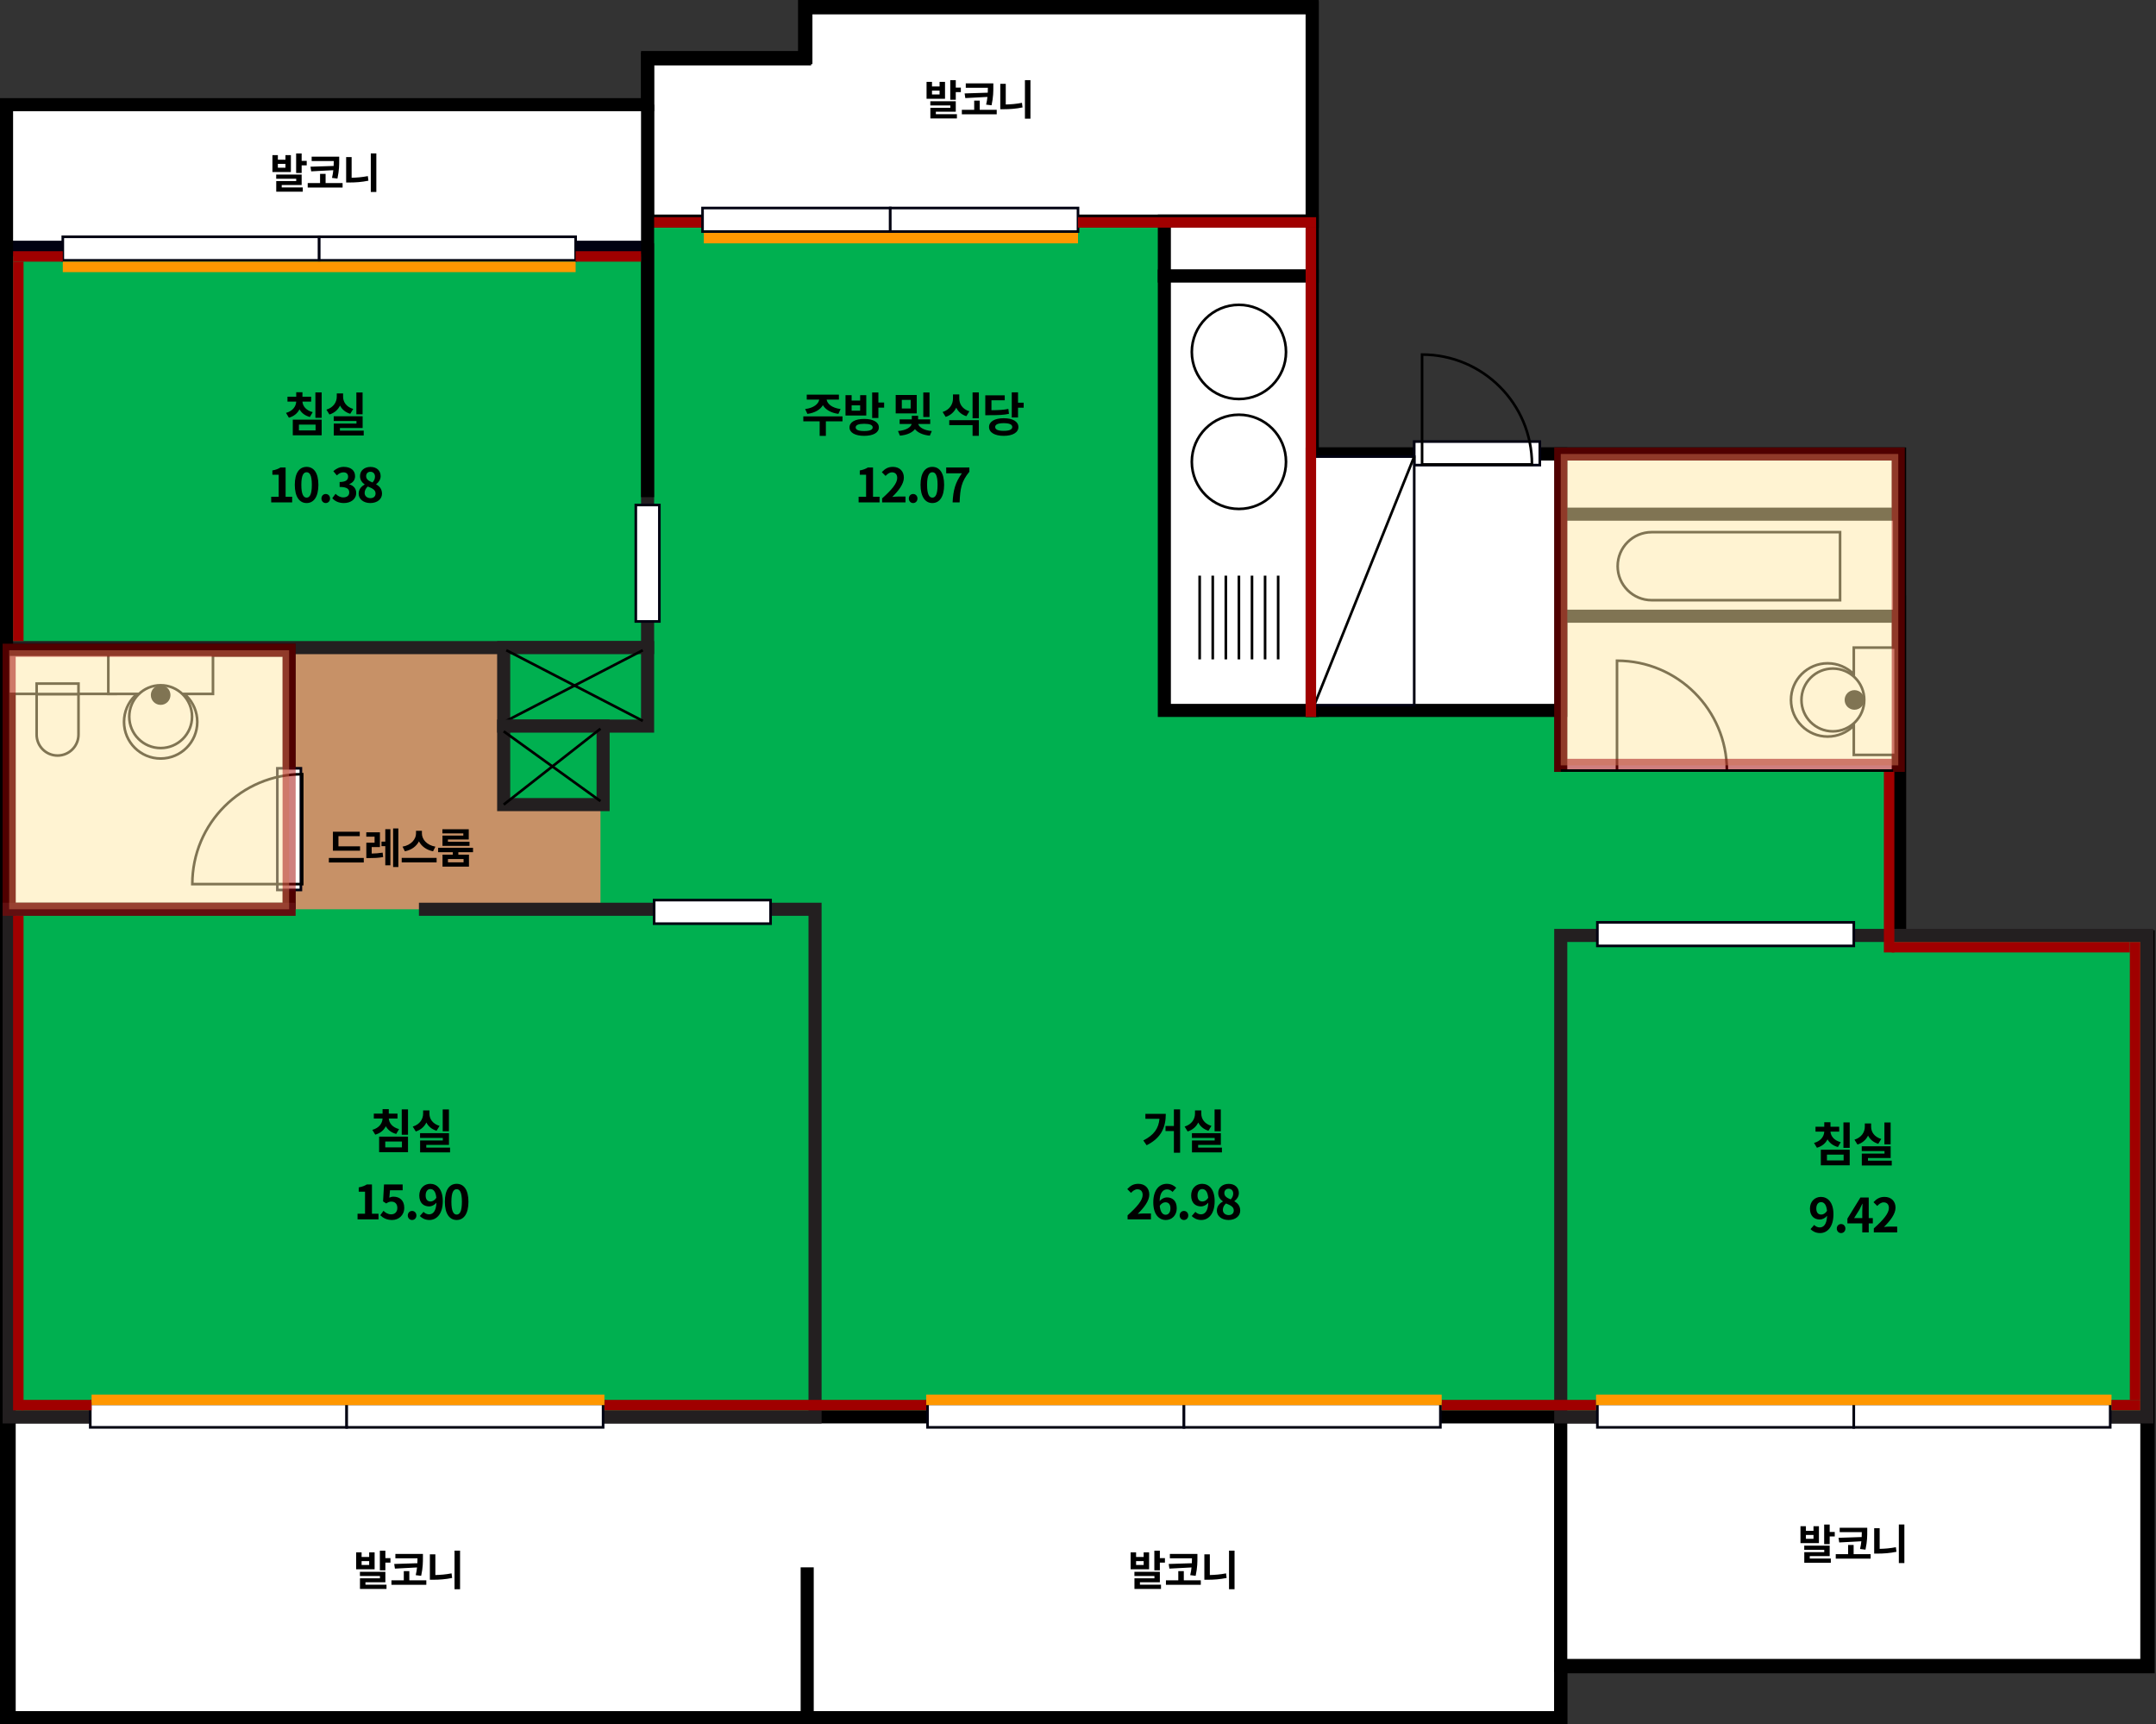 <svg width="824" height="659" viewBox="0 0 824 659" fill="none" xmlns="http://www.w3.org/2000/svg">
<rect x="0" y="0" width="824" height="659" fill="#333333" stroke="none"/>
<g clip-path="url(#clip0_731_2)">
<path d="M726 230H501.5V67.5H13.5V613.5H501.5V558H726V230Z" fill="#00B050" stroke="#231F20" stroke-width="5" stroke-miterlimit="10"/>
<path d="M725.25 197.12H596.25V235.62H725.25V197.12Z" fill="white" stroke="black" stroke-width="2" stroke-miterlimit="10"/>
<path d="M596.5 295V235.5H725.5V295" fill="white"/>
<path d="M596.5 295V235.5H725.5V295" stroke="black" stroke-width="5" stroke-miterlimit="10"/>
<path d="M307.5 2.5V22.5H247.5V84.5H501.5V64.5V22.5V2.5H307.5Z" fill="white" stroke="black" stroke-width="5" stroke-miterlimit="10"/>
<path d="M698.5 281.5C706.232 281.5 712.5 275.232 712.5 267.5C712.5 259.768 706.232 253.5 698.5 253.5C690.768 253.5 684.5 259.768 684.5 267.5C684.5 275.232 690.768 281.5 698.5 281.5Z" fill="white" stroke="black" stroke-miterlimit="10"/>
<path d="M596.5 541.5H3.5V656.5H596.5V541.5Z" fill="white" stroke="black" stroke-width="5" stroke-miterlimit="10"/>
<path d="M229.5 247.5H110.5V441.5H229.5V247.5Z" fill="#C79167"/>
<path d="M803.67 540H821" stroke="#0087CE" stroke-width="3" stroke-miterlimit="10"/>
<path d="M247.5 95.5H2.5V247.5H247.5V95.5Z" fill="#00B050" stroke="#231F20" stroke-width="5" stroke-miterlimit="10"/>
<path d="M247.5 39.5H2.5V94.5H247.5V39.5Z" fill="white"/>
<path d="M122 90.5H24V99.5H122V90.5Z" fill="white" stroke="#000111" stroke-miterlimit="10"/>
<path d="M220 90.5H122V99.5H220V90.5Z" fill="white" stroke="#000111" stroke-miterlimit="10"/>
<path d="M340.25 79.5H268.5V88.5H340.25V79.5Z" fill="white" stroke="#000111" stroke-miterlimit="10"/>
<path d="M412 79.5H340.25V88.5H412V79.5Z" fill="white" stroke="#000111" stroke-miterlimit="10"/>
<path d="M252 237.5V193H243V237.5H252Z" fill="white" stroke="#000111" stroke-miterlimit="10"/>
<path d="M2.5 94.5H24" stroke="#000111" stroke-width="5" stroke-miterlimit="10"/>
<path d="M220.5 94.5H248" stroke="#000111" stroke-width="5" stroke-miterlimit="10"/>
<path d="M501.5 173.5V3H308V22H247.5V40H2.5V656.5H596.5V637H821V358H726V173.5H501.5Z" stroke="black" stroke-width="5" stroke-miterlimit="10"/>
<path d="M247.5 40V190" stroke="black" stroke-width="5" stroke-miterlimit="10"/>
<path d="M110.5 248.5H3.5V347.5H110.5V248.5Z" fill="white" stroke="black" stroke-width="5" stroke-miterlimit="10"/>
<path d="M160.11 347.5H311.5V541.5H3.5V347.5H112.94" fill="#00B050"/>
<path d="M160.11 347.5H311.5V541.5H3.5V347.5H112.94" stroke="#231F20" stroke-width="5" stroke-miterlimit="10"/>
<path d="M250 353L294.5 353L294.5 344L250 344L250 353Z" fill="white" stroke="#000111" stroke-miterlimit="10"/>
<path d="M247.5 247.5H192.5V277.5H247.5V247.5Z" fill="#00B050" stroke="#231F20" stroke-width="5" stroke-miterlimit="10"/>
<path d="M245.67 248.5L193.5 275.5" stroke="black" stroke-miterlimit="10"/>
<path d="M230.5 277.5H192.5V307.5H230.5V277.5Z" fill="#00B050" stroke="#231F20" stroke-width="5" stroke-miterlimit="10"/>
<path d="M193.5 248.5L245.67 275.5" stroke="black" stroke-miterlimit="10"/>
<path d="M192.5 307.5L229.5 278.5" stroke="black" stroke-miterlimit="10"/>
<path d="M192.5 279.5L229.5 306.17" stroke="black" stroke-miterlimit="10"/>
<path d="M132.5 536.5H34.5V545.5H132.5V536.5Z" fill="white" stroke="#000111" stroke-miterlimit="10"/>
<path d="M230.5 536.5H132.5V545.5H230.5V536.5Z" fill="white" stroke="#000111" stroke-miterlimit="10"/>
<path d="M452.5 536.5H354.5V545.5H452.5V536.5Z" fill="white" stroke="#000111" stroke-miterlimit="10"/>
<path d="M550.5 536.5H452.5V545.5H550.5V536.5Z" fill="white" stroke="#000111" stroke-miterlimit="10"/>
<path d="M308.5 654.5V599" stroke="black" stroke-width="5" stroke-miterlimit="10"/>
<path d="M820.5 541.5H596.5V636.5H820.5V541.5Z" fill="white" stroke="black" stroke-width="5" stroke-miterlimit="10"/>
<path d="M820.5 357.5H596.5V541.5H820.5V357.5Z" fill="#00B050" stroke="#231F20" stroke-width="5" stroke-miterlimit="10"/>
<path d="M708.5 536.5H610.5V545.5H708.5V536.5Z" fill="white" stroke="#000111" stroke-miterlimit="10"/>
<path d="M708.5 352.5H610.5V361.5H708.5V352.5Z" fill="white" stroke="#000111" stroke-miterlimit="10"/>
<path d="M806.5 536.5H708.5V545.5H806.5V536.5Z" fill="white" stroke="#000111" stroke-miterlimit="10"/>
<path d="M501.5 84.5H445V105.5H501.5V84.5Z" fill="white" stroke="black" stroke-width="5" stroke-miterlimit="10"/>
<path d="M501.5 105.5H445V271.5H501.5V105.5Z" fill="white" stroke="black" stroke-width="5" stroke-miterlimit="10"/>
<path d="M114.995 340.125L114.995 293.625H105.995L105.995 340.125H114.995Z" fill="white" stroke="#000111" stroke-miterlimit="10"/>
<path d="M725.5 173.5H596.5V196.5H725.5V173.5Z" fill="white" stroke="black" stroke-width="5" stroke-miterlimit="10"/>
<path d="M596.5 173.5H501.5V271.5H596.5V173.5Z" fill="white" stroke="black" stroke-width="5" stroke-miterlimit="10"/>
<path d="M703.25 229.38H631.25C624.07 229.38 618.25 223.56 618.25 216.38C618.25 209.2 624.07 203.38 631.25 203.38H703.25V229.38Z" fill="white" stroke="black" stroke-miterlimit="10"/>
<path d="M660 294.5H618V252.5C641.2 252.5 660 271.3 660 294.5Z" fill="white" stroke="black" stroke-miterlimit="10"/>
<path d="M724.5 247.5H708.5V288.5H724.5V247.5Z" fill="white" stroke="black" stroke-miterlimit="10"/>
<path d="M700.5 279.5C707.127 279.5 712.5 274.127 712.5 267.5C712.5 260.873 707.127 255.5 700.5 255.5C693.873 255.5 688.5 260.873 688.5 267.5C688.5 274.127 693.873 279.5 700.5 279.5Z" fill="white" stroke="black" stroke-miterlimit="10"/>
<path d="M708.75 271.25C710.821 271.25 712.5 269.571 712.5 267.5C712.5 265.429 710.821 263.75 708.75 263.75C706.679 263.75 705 265.429 705 267.5C705 269.571 706.679 271.25 708.75 271.25Z" fill="black"/>
<rect opacity="0.5" x="596.5" y="173.5" width="129" height="119" fill="#FFE8A6" stroke="#A00000" stroke-width="5"/>
<path d="M723.5 294.5C723.5 294.5 695.07 294.5 660 294.5C624.93 294.5 596.5 294.5 596.5 294.5C596.5 294.5 624.93 294.5 660 294.5C695.07 294.5 723.5 294.5 723.5 294.5Z" fill="white" stroke="black" stroke-miterlimit="10"/>
<path d="M473.5 152.5C483.441 152.5 491.5 144.441 491.5 134.5C491.5 124.559 483.441 116.5 473.5 116.5C463.559 116.5 455.5 124.559 455.5 134.5C455.5 144.441 463.559 152.5 473.5 152.5Z" fill="white" stroke="black" stroke-miterlimit="10"/>
<path d="M473.5 194.5C483.441 194.5 491.5 186.441 491.5 176.5C491.5 166.559 483.441 158.5 473.5 158.5C463.559 158.5 455.5 166.559 455.5 176.5C455.5 186.441 463.559 194.5 473.5 194.5Z" fill="white" stroke="black" stroke-miterlimit="10"/>
<path d="M458.5 220V252" stroke="black" stroke-miterlimit="10"/>
<path d="M463.5 220V252" stroke="black" stroke-miterlimit="10"/>
<path d="M468.5 220V252" stroke="black" stroke-miterlimit="10"/>
<path d="M473.5 220V252" stroke="black" stroke-miterlimit="10"/>
<path d="M478.5 220V252" stroke="black" stroke-miterlimit="10"/>
<path d="M483.5 220V252" stroke="black" stroke-miterlimit="10"/>
<path d="M488.5 220V252" stroke="black" stroke-miterlimit="10"/>
<path d="M540.5 177.75H588.5V168.75H540.5V177.75Z" fill="white" stroke="#000111" stroke-miterlimit="10"/>
<path d="M540.5 174.5H501.5V269.5H540.5V174.5Z" fill="white" stroke="#000111" stroke-miterlimit="10"/>
<path d="M585.5 177.5H543.5V135.5C566.7 135.5 585.5 154.3 585.5 177.5Z" stroke="black" stroke-miterlimit="10"/>
<path d="M115.5 295.88V337.88H73.5C73.5 314.68 92.3 295.88 115.5 295.88Z" stroke="black" stroke-miterlimit="10"/>
<path d="M540.5 174.5L501.5 271.5" stroke="black" stroke-miterlimit="10"/>
<path d="M44.25 250.19H3.25V265.19H44.25V250.19Z" fill="white" stroke="black" stroke-miterlimit="10"/>
<path d="M30 265.25V280.75C30 285.17 26.42 288.75 22 288.75C17.58 288.75 14 285.17 14 280.75V265.25H30Z" fill="white" stroke="black" stroke-miterlimit="10"/>
<path d="M30 265.25V261.25H14V265.25H30Z" fill="white" stroke="black" stroke-miterlimit="10"/>
<path d="M61.4 289.89C69.132 289.89 75.4 283.622 75.4 275.89C75.4 268.158 69.132 261.89 61.4 261.89C53.668 261.89 47.4 268.158 47.4 275.89C47.4 283.622 53.668 289.89 61.4 289.89Z" fill="white" stroke="black" stroke-miterlimit="10"/>
<path d="M41.398 250.197V265.197H81.398V250.197H41.398Z" fill="white" stroke="black" stroke-miterlimit="10"/>
<path d="M61.4 285.89C68.027 285.89 73.4 280.518 73.4 273.89C73.4 267.263 68.027 261.89 61.4 261.89C54.773 261.89 49.4 267.263 49.4 273.89C49.4 280.518 54.773 285.89 61.4 285.89Z" fill="white" stroke="black" stroke-miterlimit="10"/>
<path d="M61.4 269.39C63.471 269.39 65.15 267.711 65.15 265.64C65.15 263.569 63.471 261.89 61.4 261.89C59.329 261.89 57.65 263.569 57.65 265.64C57.65 267.711 59.329 269.39 61.4 269.39Z" fill="black"/>
<path d="M109.096 64.096H106.2V62.624H109.096V64.096ZM111.176 59.28H109.096V61.04H106.2V59.28H104.12V65.744H111.176V59.28ZM107.672 70.704H115.288V66.704H105.56V68.304H113.208V69.2H105.576V73.264H115.72V71.632H107.672V70.704ZM115.288 61.488V58.64H113.176V66.128H115.288V63.2H117.224V61.488H115.288ZM118.663 63.712L118.935 65.488L127.383 65.04C127.303 65.92 127.143 66.896 126.887 67.984L128.967 68.24C129.655 65.008 129.639 62.944 129.639 61.168V59.872H119.111V61.552H127.559C127.559 62.128 127.559 62.752 127.511 63.424L118.663 63.712ZM124.439 69.968V66.448H122.327V69.968H117.607V71.68H130.935V69.968H124.439ZM134.389 60.032H132.293V69.744H133.605C135.845 69.744 138.293 69.584 140.806 69.056L140.582 67.296C138.422 67.728 136.326 67.888 134.389 67.936V60.032ZM141.717 58.624V73.36H143.83V58.624H141.717Z" fill="black"/>
<path d="M137.608 323.44H129.352V319.568H137.496V317.856H127.24V325.12H137.608V323.44ZM125.688 327.888V329.616H139.032V327.888H125.688ZM142.055 323.728H145.207V318.08H139.991V319.76H143.159V322.064H140.007V327.936H141.047C142.887 327.936 144.519 327.888 146.423 327.552L146.247 325.856C144.759 326.096 143.447 326.176 142.055 326.208V323.728ZM147.255 321.648H145.799V323.376H147.255V330.688H149.207V316.896H147.255V321.648ZM150.247 316.624V331.36H152.247V316.624H150.247ZM166.406 323.568C163.078 323.008 161.253 320.72 161.253 318.56V317.504H158.997V318.56C158.997 320.672 157.157 323.008 153.845 323.568L154.741 325.344C157.301 324.848 159.174 323.408 160.117 321.536C161.061 323.408 162.95 324.832 165.51 325.344L166.406 323.568ZM153.525 327.872V329.584H166.87V327.872H153.525ZM177.076 319.344H169.108V323.264H179.444V321.68H171.188V320.832H179.156V316.912H169.076V318.512H177.076V319.344ZM177.172 329.552H171.204V328.304H177.172V329.552ZM180.788 325.68V324.016H167.444V325.68H173.06V326.64H169.124V331.2H179.236V326.64H175.172V325.68H180.788Z" fill="black"/>
<path d="M119.515 157.512C116.923 156.846 115.699 155.154 115.591 153.48H118.921V151.608H115.591V149.898H113.215V151.608H109.867V153.48H113.215C113.125 155.298 111.919 157.08 109.309 157.8L110.407 159.636C112.369 159.096 113.701 157.926 114.457 156.432C115.231 157.8 116.527 158.862 118.435 159.366L119.515 157.512ZM114.241 162.264H120.613V164.496H114.241V162.264ZM111.901 166.35H122.935V160.392H111.901V166.35ZM120.541 149.97V159.672H122.935V149.97H120.541ZM138.576 149.988H136.2V158.34H138.576V149.988ZM134.994 156.288C132.312 155.496 131.124 153.57 131.124 151.608V150.366H128.712V151.608C128.712 153.624 127.506 155.712 124.752 156.558L125.904 158.412C127.848 157.818 129.198 156.558 129.954 154.992C130.692 156.432 131.97 157.584 133.86 158.142L134.994 156.288ZM129.918 164.586V163.56H138.594V159.078H127.542V160.896H136.236V161.868H127.56V166.422H139.008V164.586H129.918ZM103.65 192H111.66V189.858H109.158V178.662H107.196C106.35 179.202 105.432 179.544 104.1 179.796V181.434H106.512V189.858H103.65V192ZM117.184 192.252C119.902 192.252 121.684 189.876 121.684 185.286C121.684 180.696 119.902 178.428 117.184 178.428C114.466 178.428 112.666 180.678 112.666 185.286C112.666 189.876 114.466 192.252 117.184 192.252ZM117.184 190.182C116.032 190.182 115.168 189.03 115.168 185.286C115.168 181.56 116.032 180.48 117.184 180.48C118.336 180.48 119.182 181.56 119.182 185.286C119.182 189.03 118.336 190.182 117.184 190.182ZM124.489 192.252C125.443 192.252 126.145 191.496 126.145 190.524C126.145 189.534 125.443 188.796 124.489 188.796C123.553 188.796 122.851 189.534 122.851 190.524C122.851 191.496 123.553 192.252 124.489 192.252ZM131.459 192.252C133.997 192.252 136.139 190.83 136.139 188.382C136.139 186.636 134.987 185.52 133.493 185.106V185.016C134.897 184.458 135.707 183.414 135.707 181.974C135.707 179.706 133.961 178.428 131.387 178.428C129.821 178.428 128.543 179.058 127.391 180.066L128.741 181.686C129.533 180.948 130.307 180.516 131.261 180.516C132.395 180.516 133.043 181.128 133.043 182.172C133.043 183.36 132.251 184.206 129.803 184.206V186.096C132.701 186.096 133.475 186.924 133.475 188.22C133.475 189.426 132.557 190.092 131.207 190.092C130.001 190.092 129.029 189.498 128.237 188.724L126.995 190.398C127.931 191.46 129.353 192.252 131.459 192.252ZM141.518 192.252C144.218 192.252 146 190.704 146 188.688C146 186.87 144.992 185.79 143.768 185.124V185.034C144.65 184.404 145.478 183.306 145.478 181.992C145.478 179.868 143.966 178.446 141.608 178.446C139.304 178.446 137.594 179.814 137.594 181.956C137.594 183.378 138.332 184.386 139.358 185.124V185.214C138.116 185.862 137.072 186.978 137.072 188.688C137.072 190.776 138.98 192.252 141.518 192.252ZM142.364 184.386C140.96 183.828 139.934 183.216 139.934 181.956C139.934 180.894 140.654 180.3 141.554 180.3C142.67 180.3 143.318 181.074 143.318 182.154C143.318 182.946 143.012 183.702 142.364 184.386ZM141.59 190.38C140.348 190.38 139.358 189.606 139.358 188.4C139.358 187.41 139.862 186.51 140.582 185.934C142.31 186.636 143.534 187.212 143.534 188.598C143.534 189.75 142.724 190.38 141.59 190.38Z" fill="black"/>
<path d="M152.515 431.512C149.923 430.846 148.699 429.154 148.591 427.48H151.921V425.608H148.591V423.898H146.215V425.608H142.867V427.48H146.215C146.125 429.298 144.919 431.08 142.309 431.8L143.407 433.636C145.369 433.096 146.701 431.926 147.457 430.432C148.231 431.8 149.527 432.862 151.435 433.366L152.515 431.512ZM147.241 436.264H153.613V438.496H147.241V436.264ZM144.901 440.35H155.935V434.392H144.901V440.35ZM153.541 423.97V433.672H155.935V423.97H153.541ZM171.576 423.988H169.2V432.34H171.576V423.988ZM167.994 430.288C165.312 429.496 164.124 427.57 164.124 425.608V424.366H161.712V425.608C161.712 427.624 160.506 429.712 157.752 430.558L158.904 432.412C160.848 431.818 162.198 430.558 162.954 428.992C163.692 430.432 164.97 431.584 166.86 432.142L167.994 430.288ZM162.918 438.586V437.56H171.594V433.078H160.542V434.896H169.236V435.868H160.56V440.422H172.008V438.586H162.918ZM136.65 466H144.66V463.858H142.158V452.662H140.196C139.35 453.202 138.432 453.544 137.1 453.796V455.434H139.512V463.858H136.65V466ZM149.842 466.252C152.308 466.252 154.504 464.542 154.504 461.572C154.504 458.674 152.632 457.342 150.4 457.342C149.788 457.342 149.338 457.468 148.798 457.72L149.05 454.894H153.892V452.662H146.764L146.404 459.142L147.61 459.934C148.384 459.43 148.816 459.232 149.608 459.232C150.958 459.232 151.858 460.096 151.858 461.644C151.858 463.21 150.886 464.092 149.5 464.092C148.258 464.092 147.322 463.48 146.566 462.742L145.342 464.434C146.332 465.424 147.736 466.252 149.842 466.252ZM157.489 466.252C158.443 466.252 159.145 465.496 159.145 464.524C159.145 463.534 158.443 462.796 157.489 462.796C156.553 462.796 155.851 463.534 155.851 464.524C155.851 465.496 156.553 466.252 157.489 466.252ZM162.677 456.874C162.677 455.236 163.487 454.426 164.477 454.426C165.611 454.426 166.529 455.326 166.763 457.738C166.151 458.764 165.305 459.178 164.567 459.178C163.415 459.178 162.677 458.44 162.677 456.874ZM164.117 466.252C166.763 466.252 169.229 464.074 169.229 459.034C169.229 454.408 166.961 452.428 164.441 452.428C162.155 452.428 160.247 454.138 160.247 456.874C160.247 459.7 161.849 461.068 164.063 461.068C164.963 461.068 166.097 460.528 166.799 459.628C166.673 462.958 165.449 464.092 163.955 464.092C163.163 464.092 162.353 463.678 161.867 463.138L160.463 464.74C161.255 465.55 162.461 466.252 164.117 466.252ZM174.536 466.252C177.254 466.252 179.036 463.876 179.036 459.286C179.036 454.696 177.254 452.428 174.536 452.428C171.818 452.428 170.018 454.678 170.018 459.286C170.018 463.876 171.818 466.252 174.536 466.252ZM174.536 464.182C173.384 464.182 172.52 463.03 172.52 459.286C172.52 455.56 173.384 454.48 174.536 454.48C175.688 454.48 176.534 455.56 176.534 459.286C176.534 463.03 175.688 464.182 174.536 464.182Z" fill="black"/>
<path d="M437.759 425.68V427.57H443.141C442.817 431.188 441.107 433.762 436.967 435.85L438.227 437.686C443.951 434.824 445.553 430.684 445.553 425.68H437.759ZM448.649 423.97V430.324H445.445V432.25H448.649V440.548H451.025V423.97H448.649ZM466.576 423.988H464.2V432.34H466.576V423.988ZM462.994 430.288C460.312 429.496 459.124 427.57 459.124 425.608V424.366H456.712V425.608C456.712 427.624 455.506 429.712 452.752 430.558L453.904 432.412C455.848 431.818 457.198 430.558 457.954 428.992C458.692 430.432 459.97 431.584 461.86 432.142L462.994 430.288ZM457.918 438.586V437.56H466.594V433.078H455.542V434.896H464.236V435.868H455.56V440.422H467.008V438.586H457.918ZM430.948 466H439.876V463.768H436.996C436.366 463.768 435.484 463.84 434.818 463.912C437.248 461.536 439.246 458.944 439.246 456.532C439.246 454.048 437.572 452.428 435.052 452.428C433.234 452.428 432.046 453.13 430.822 454.444L432.262 455.884C432.946 455.146 433.738 454.516 434.71 454.516C435.988 454.516 436.708 455.326 436.708 456.676C436.708 458.728 434.566 461.23 430.948 464.47V466ZM445.418 459.484C446.57 459.484 447.326 460.222 447.326 461.788C447.326 463.426 446.498 464.254 445.508 464.254C444.392 464.254 443.492 463.318 443.24 460.888C443.852 459.88 444.698 459.484 445.418 459.484ZM445.562 466.252C447.83 466.252 449.738 464.524 449.738 461.788C449.738 458.944 448.154 457.612 445.922 457.612C445.058 457.612 443.906 458.152 443.186 459.052C443.294 455.704 444.554 454.552 446.084 454.552C446.858 454.552 447.668 454.984 448.136 455.524L449.54 453.94C448.73 453.112 447.56 452.428 445.922 452.428C443.24 452.428 440.774 454.552 440.774 459.52C440.774 464.218 443.024 466.252 445.562 466.252ZM452.489 466.252C453.443 466.252 454.145 465.496 454.145 464.524C454.145 463.534 453.443 462.796 452.489 462.796C451.553 462.796 450.851 463.534 450.851 464.524C450.851 465.496 451.553 466.252 452.489 466.252ZM457.677 456.874C457.677 455.236 458.487 454.426 459.477 454.426C460.611 454.426 461.529 455.326 461.763 457.738C461.151 458.764 460.305 459.178 459.567 459.178C458.415 459.178 457.677 458.44 457.677 456.874ZM459.117 466.252C461.763 466.252 464.229 464.074 464.229 459.034C464.229 454.408 461.961 452.428 459.441 452.428C457.155 452.428 455.247 454.138 455.247 456.874C455.247 459.7 456.849 461.068 459.063 461.068C459.963 461.068 461.097 460.528 461.799 459.628C461.673 462.958 460.449 464.092 458.955 464.092C458.163 464.092 457.353 463.678 456.867 463.138L455.463 464.74C456.255 465.55 457.461 466.252 459.117 466.252ZM469.518 466.252C472.218 466.252 474 464.704 474 462.688C474 460.87 472.992 459.79 471.768 459.124V459.034C472.65 458.404 473.478 457.306 473.478 455.992C473.478 453.868 471.966 452.446 469.608 452.446C467.304 452.446 465.594 453.814 465.594 455.956C465.594 457.378 466.332 458.386 467.358 459.124V459.214C466.116 459.862 465.072 460.978 465.072 462.688C465.072 464.776 466.98 466.252 469.518 466.252ZM470.364 458.386C468.96 457.828 467.934 457.216 467.934 455.956C467.934 454.894 468.654 454.3 469.554 454.3C470.67 454.3 471.318 455.074 471.318 456.154C471.318 456.946 471.012 457.702 470.364 458.386ZM469.59 464.38C468.348 464.38 467.358 463.606 467.358 462.4C467.358 461.41 467.862 460.51 468.582 459.934C470.31 460.636 471.534 461.212 471.534 462.598C471.534 463.75 470.724 464.38 469.59 464.38Z" fill="black"/>
<path d="M703.515 436.512C700.923 435.846 699.699 434.154 699.591 432.48H702.921V430.608H699.591V428.898H697.215V430.608H693.867V432.48H697.215C697.125 434.298 695.919 436.08 693.309 436.8L694.407 438.636C696.369 438.096 697.701 436.926 698.457 435.432C699.231 436.8 700.527 437.862 702.435 438.366L703.515 436.512ZM698.241 441.264H704.613V443.496H698.241V441.264ZM695.901 445.35H706.935V439.392H695.901V445.35ZM704.541 428.97V438.672H706.935V428.97H704.541ZM722.576 428.988H720.2V437.34H722.576V428.988ZM718.994 435.288C716.312 434.496 715.124 432.57 715.124 430.608V429.366H712.712V430.608C712.712 432.624 711.506 434.712 708.752 435.558L709.904 437.412C711.848 436.818 713.198 435.558 713.954 433.992C714.692 435.432 715.97 436.584 717.86 437.142L718.994 435.288ZM713.918 443.586V442.56H722.594V438.078H711.542V439.896H720.236V440.868H711.56V445.422H723.008V443.586H713.918ZM694.174 461.874C694.174 460.236 694.984 459.426 695.974 459.426C697.108 459.426 698.026 460.326 698.26 462.738C697.648 463.764 696.802 464.178 696.064 464.178C694.912 464.178 694.174 463.44 694.174 461.874ZM695.614 471.252C698.26 471.252 700.726 469.074 700.726 464.034C700.726 459.408 698.458 457.428 695.938 457.428C693.652 457.428 691.744 459.138 691.744 461.874C691.744 464.7 693.346 466.068 695.56 466.068C696.46 466.068 697.594 465.528 698.296 464.628C698.17 467.958 696.946 469.092 695.452 469.092C694.66 469.092 693.85 468.678 693.364 468.138L691.96 469.74C692.752 470.55 693.958 471.252 695.614 471.252ZM703.639 471.252C704.593 471.252 705.295 470.496 705.295 469.524C705.295 468.534 704.593 467.796 703.639 467.796C702.703 467.796 702.001 468.534 702.001 469.524C702.001 470.496 702.703 471.252 703.639 471.252ZM708.629 465.528L710.699 462.216C711.077 461.496 711.437 460.758 711.761 460.038H711.833C711.797 460.83 711.743 462.036 711.743 462.81V465.528H708.629ZM711.743 471H714.209V467.544H715.775V465.528H714.209V457.662H711.023L706.055 465.744V467.544H711.743V471ZM716.151 471H725.079V468.768H722.199C721.569 468.768 720.687 468.84 720.021 468.912C722.451 466.536 724.449 463.944 724.449 461.532C724.449 459.048 722.775 457.428 720.255 457.428C718.437 457.428 717.249 458.13 716.025 459.444L717.465 460.884C718.149 460.146 718.941 459.516 719.913 459.516C721.191 459.516 721.911 460.326 721.911 461.676C721.911 463.728 719.769 466.23 716.151 469.47V471Z" fill="black"/>
<path d="M308.583 158.178C311.481 157.782 313.515 156.54 314.505 154.848C315.495 156.54 317.529 157.782 320.427 158.178L321.273 156.324C317.907 155.91 316.161 154.29 315.927 152.706H320.625V150.816H308.331V152.706H313.101C312.867 154.29 311.103 155.91 307.719 156.324L308.583 158.178ZM321.993 159.132H307.017V161.022H313.263V166.584H315.639V161.022H321.993V159.132ZM328.742 156.954H325.484V154.902H328.742V156.954ZM331.082 151.032H328.742V153.084H325.484V151.032H323.144V158.808H331.082V151.032ZM330.272 164.73C328.166 164.73 327.032 164.28 327.032 163.344C327.032 162.408 328.166 161.958 330.272 161.958C332.396 161.958 333.53 162.408 333.53 163.344C333.53 164.28 332.396 164.73 330.272 164.73ZM330.272 160.104C326.834 160.104 324.674 161.31 324.674 163.344C324.674 165.36 326.834 166.566 330.272 166.566C333.728 166.566 335.888 165.36 335.888 163.344C335.888 161.31 333.728 160.104 330.272 160.104ZM335.708 153.84V149.988H333.332V159.744H335.708V155.784H337.904V153.84H335.708ZM355.247 149.988H352.871V159.384H355.247V149.988ZM348.047 156.126H344.663V152.832H348.047V156.126ZM350.369 150.96H342.323V157.98H350.369V150.96ZM355.517 162.03V160.266H350.891V158.916H348.479V160.266H343.835V162.03H348.425C348.173 163.182 346.517 164.442 343.205 164.73L343.943 166.494C346.733 166.26 348.677 165.288 349.685 164.01C350.693 165.27 352.619 166.26 355.373 166.494L356.129 164.73C352.853 164.46 351.197 163.128 350.945 162.03H355.517ZM370.483 157.188C367.801 156.36 366.631 154.38 366.631 152.31V150.726H364.219V152.31C364.219 154.416 363.031 156.576 360.259 157.458L361.429 159.33C363.373 158.7 364.705 157.404 365.461 155.802C366.199 157.296 367.477 158.466 369.331 159.06L370.483 157.188ZM362.797 162.462H371.707V166.566H374.101V160.572H362.797V162.462ZM371.707 149.97V159.852H374.101V149.97H371.707ZM385.386 156.27C383.586 156.648 381.93 156.756 378.924 156.774V152.976H384V151.086H376.566V158.682H377.97C381.678 158.682 383.586 158.592 385.62 158.16L385.386 156.27ZM383.604 164.658C381.516 164.658 380.346 164.19 380.346 163.182C380.346 162.192 381.516 161.724 383.604 161.724C385.71 161.724 386.88 162.192 386.88 163.182C386.88 164.19 385.71 164.658 383.604 164.658ZM383.604 159.834C380.202 159.834 378.006 161.094 378.006 163.182C378.006 165.306 380.202 166.566 383.604 166.566C387.042 166.566 389.22 165.306 389.22 163.182C389.22 161.094 387.042 159.834 383.604 159.834ZM389.076 153.894V149.952H386.682V159.546H389.076V155.82H391.236V153.894H389.076ZM328.15 192H336.16V189.858H333.658V178.662H331.696C330.85 179.202 329.932 179.544 328.6 179.796V181.434H331.012V189.858H328.15V192ZM337.148 192H346.076V189.768H343.196C342.566 189.768 341.684 189.84 341.018 189.912C343.448 187.536 345.446 184.944 345.446 182.532C345.446 180.048 343.772 178.428 341.252 178.428C339.434 178.428 338.246 179.13 337.022 180.444L338.462 181.884C339.146 181.146 339.938 180.516 340.91 180.516C342.188 180.516 342.908 181.326 342.908 182.676C342.908 184.728 340.766 187.23 337.148 190.47V192ZM348.989 192.252C349.943 192.252 350.645 191.496 350.645 190.524C350.645 189.534 349.943 188.796 348.989 188.796C348.053 188.796 347.351 189.534 347.351 190.524C347.351 191.496 348.053 192.252 348.989 192.252ZM356.337 192.252C359.055 192.252 360.837 189.876 360.837 185.286C360.837 180.696 359.055 178.428 356.337 178.428C353.619 178.428 351.819 180.678 351.819 185.286C351.819 189.876 353.619 192.252 356.337 192.252ZM356.337 190.182C355.185 190.182 354.321 189.03 354.321 185.286C354.321 181.56 355.185 180.48 356.337 180.48C357.489 180.48 358.335 181.56 358.335 185.286C358.335 189.03 357.489 190.182 356.337 190.182ZM364.074 192H366.756C366.972 186.78 367.386 184.062 370.482 180.282V178.662H361.626V180.894H367.62C365.082 184.422 364.308 187.374 364.074 192Z" fill="black"/>
<path d="M359.096 36.096H356.2V34.624H359.096V36.096ZM361.176 31.28H359.096V33.04H356.2V31.28H354.12V37.744H361.176V31.28ZM357.672 42.704H365.288V38.704H355.56V40.304H363.208V41.2H355.576V45.264H365.72V43.632H357.672V42.704ZM365.288 33.488V30.64H363.176V38.128H365.288V35.2H367.224V33.488H365.288ZM368.663 35.712L368.935 37.488L377.383 37.04C377.303 37.92 377.143 38.896 376.887 39.984L378.967 40.24C379.655 37.008 379.639 34.944 379.639 33.168V31.872H369.111V33.552H377.559C377.559 34.128 377.559 34.752 377.511 35.424L368.663 35.712ZM374.439 41.968V38.448H372.327V41.968H367.607V43.68H380.935V41.968H374.439ZM384.389 32.032H382.293V41.744H383.605C385.845 41.744 388.293 41.584 390.806 41.056L390.582 39.296C388.422 39.728 386.326 39.888 384.389 39.936V32.032ZM391.717 30.624V45.36H393.83V30.624H391.717Z" fill="black"/>
<path d="M437.096 598.096H434.2V596.624H437.096V598.096ZM439.176 593.28H437.096V595.04H434.2V593.28H432.12V599.744H439.176V593.28ZM435.672 604.704H443.288V600.704H433.56V602.304H441.208V603.2H433.576V607.264H443.72V605.632H435.672V604.704ZM443.288 595.488V592.64H441.176V600.128H443.288V597.2H445.224V595.488H443.288ZM446.663 597.712L446.935 599.488L455.383 599.04C455.303 599.92 455.143 600.896 454.887 601.984L456.967 602.24C457.655 599.008 457.639 596.944 457.639 595.168V593.872H447.111V595.552H455.559C455.559 596.128 455.559 596.752 455.511 597.424L446.663 597.712ZM452.439 603.968V600.448H450.327V603.968H445.607V605.68H458.935V603.968H452.439ZM462.389 594.032H460.293V603.744H461.605C463.845 603.744 466.293 603.584 468.806 603.056L468.582 601.296C466.422 601.728 464.326 601.888 462.389 601.936V594.032ZM469.717 592.624V607.36H471.83V592.624H469.717Z" fill="black"/>
<path d="M141.096 598.096H138.2V596.624H141.096V598.096ZM143.176 593.28H141.096V595.04H138.2V593.28H136.12V599.744H143.176V593.28ZM139.672 604.704H147.288V600.704H137.56V602.304H145.208V603.2H137.576V607.264H147.72V605.632H139.672V604.704ZM147.288 595.488V592.64H145.176V600.128H147.288V597.2H149.224V595.488H147.288ZM150.663 597.712L150.935 599.488L159.383 599.04C159.303 599.92 159.143 600.896 158.887 601.984L160.967 602.24C161.655 599.008 161.639 596.944 161.639 595.168V593.872H151.111V595.552H159.559C159.559 596.128 159.559 596.752 159.511 597.424L150.663 597.712ZM156.439 603.968V600.448H154.327V603.968H149.607V605.68H162.935V603.968H156.439ZM166.389 594.032H164.293V603.744H165.605C167.845 603.744 170.293 603.584 172.806 603.056L172.582 601.296C170.422 601.728 168.326 601.888 166.389 601.936V594.032ZM173.717 592.624V607.36H175.83V592.624H173.717Z" fill="black"/>
<path d="M693.096 588.096H690.2V586.624H693.096V588.096ZM695.176 583.28H693.096V585.04H690.2V583.28H688.12V589.744H695.176V583.28ZM691.672 594.704H699.288V590.704H689.56V592.304H697.208V593.2H689.576V597.264H699.72V595.632H691.672V594.704ZM699.288 585.488V582.64H697.176V590.128H699.288V587.2H701.224V585.488H699.288ZM702.663 587.712L702.935 589.488L711.383 589.04C711.303 589.92 711.143 590.896 710.887 591.984L712.967 592.24C713.655 589.008 713.639 586.944 713.639 585.168V583.872H703.111V585.552H711.559C711.559 586.128 711.559 586.752 711.511 587.424L702.663 587.712ZM708.439 593.968V590.448H706.327V593.968H701.607V595.68H714.935V593.968H708.439ZM718.389 584.032H716.293V593.744H717.605C719.845 593.744 722.293 593.584 724.806 593.056L724.582 591.296C722.422 591.728 720.326 591.888 718.389 591.936V584.032ZM725.717 582.624V597.36H727.83V582.624H725.717Z" fill="black"/>
<rect x="24" y="104" width="4" height="196" transform="rotate(-90 24 104)" fill="#FF9700"/>
<rect x="5" y="100" width="4" height="19" transform="rotate(-90 5 100)" fill="#A00000"/>
<rect x="220" y="100" width="4" height="25" transform="rotate(-90 220 100)" fill="#A00000"/>
<rect x="5" y="100" width="4" height="145" fill="#A00000"/>
<rect x="5" y="350" width="4" height="189" fill="#A00000"/>
<rect x="35" y="535" width="4" height="27" transform="rotate(90 35 535)" fill="#A00000"/>
<rect x="354" y="535" width="4" height="123" transform="rotate(90 354 535)" fill="#A00000"/>
<rect x="610" y="535" width="4" height="59" transform="rotate(90 610 535)" fill="#A00000"/>
<rect x="35" y="537" width="4" height="196" transform="rotate(-90 35 537)" fill="#FF9700"/>
<rect x="354" y="537" width="4" height="197" transform="rotate(-90 354 537)" fill="#FF9700"/>
<rect x="610" y="537" width="4" height="197" transform="rotate(-90 610 537)" fill="#FF9700"/>
<rect x="269" y="93" width="4" height="143" transform="rotate(-90 269 93)" fill="#FF9700"/>
<rect opacity="0.5" x="3.5" y="248.5" width="107" height="99" fill="#FFE8A6" stroke="#A00000" stroke-width="5"/>
<rect x="250" y="87" width="4" height="18" transform="rotate(-90 250 87)" fill="#A00000"/>
<rect x="412" y="87" width="4" height="91" transform="rotate(-90 412 87)" fill="#A00000"/>
<rect x="499" y="87" width="4" height="187" fill="#A00000"/>
</g>
<rect x="818" y="535" width="4" height="11" transform="rotate(90 818 535)" fill="#A00000"/>
<rect x="818" y="535" width="4" height="175" transform="rotate(-180 818 535)" fill="#A00000"/>
<rect x="723" y="364" width="4" height="91" transform="rotate(-90 723 364)" fill="#A00000"/>
<rect x="720" y="295" width="4" height="69" fill="#A00000"/>
<defs>
<clipPath id="clip0_731_2">
<rect width="823.5" height="659" fill="white"/>
</clipPath>
</defs>
</svg>
